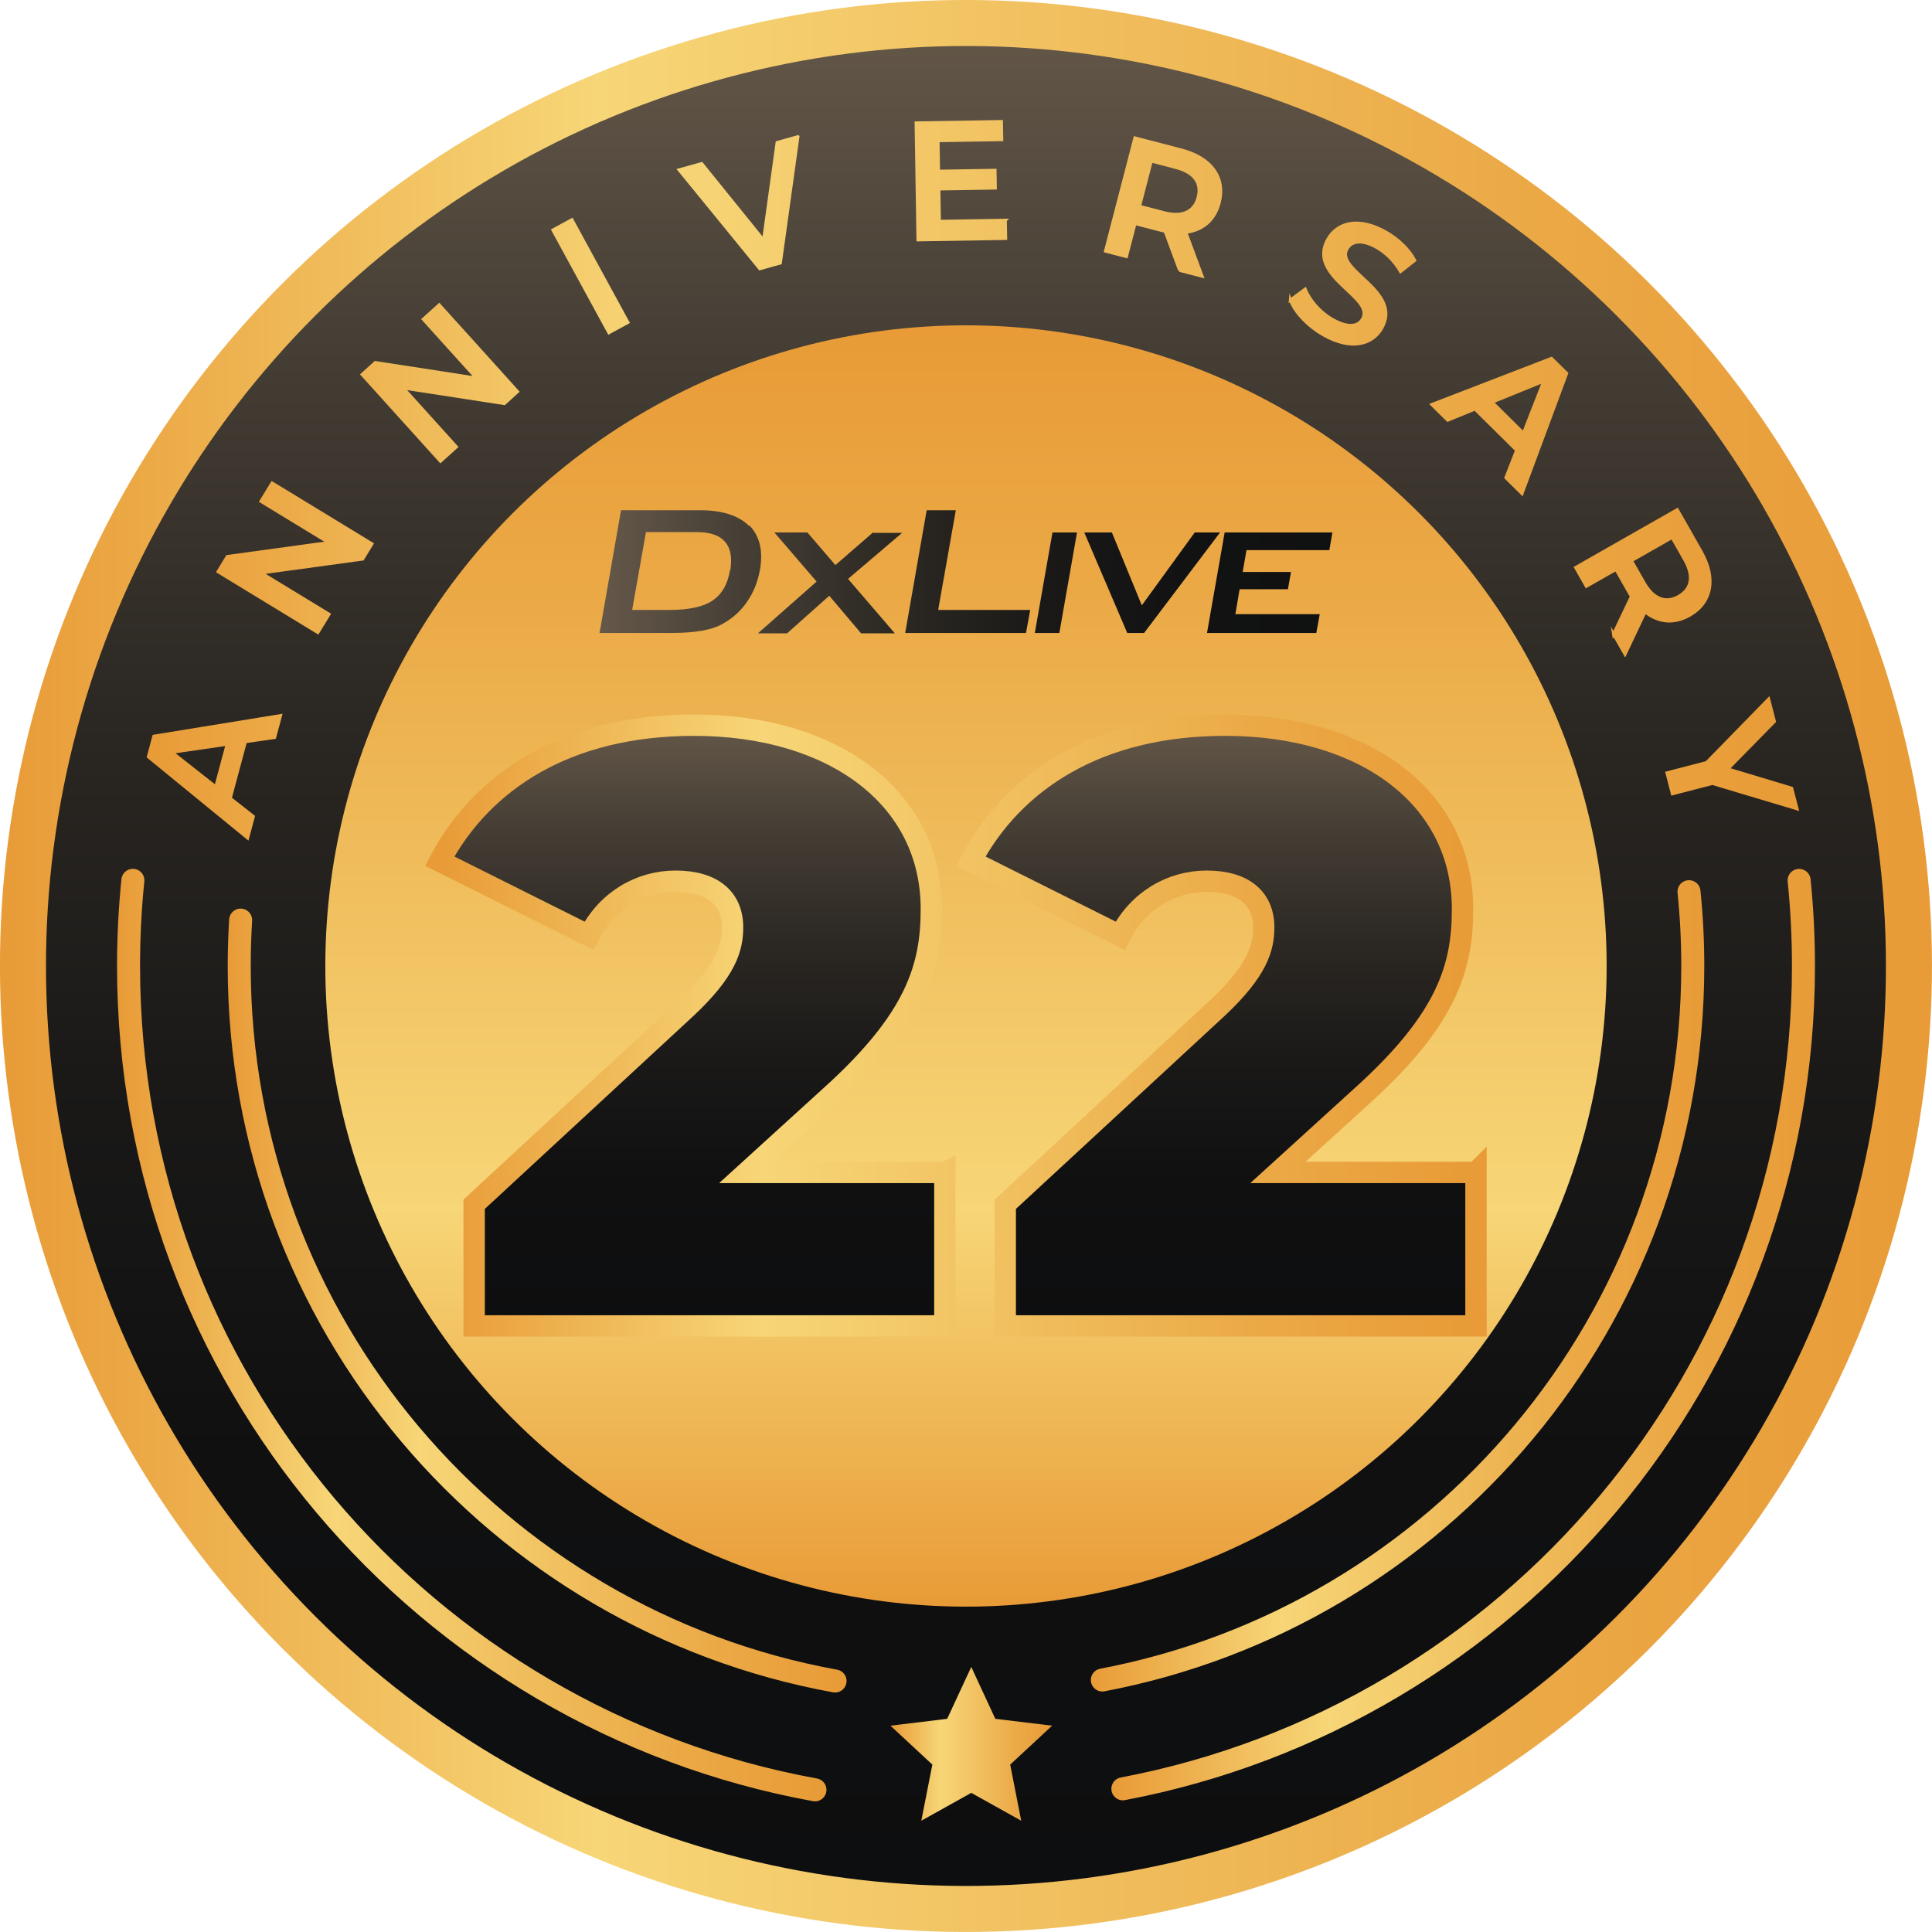 <?xml version="1.0" encoding="UTF-8"?><svg id="Layer_1" xmlns="http://www.w3.org/2000/svg" xmlns:xlink="http://www.w3.org/1999/xlink" viewBox="0 0 503.79 503.79"><defs><style>.cls-1{stroke:url(#linear-gradient-21);}.cls-1,.cls-2,.cls-3,.cls-4,.cls-5,.cls-6,.cls-7,.cls-8,.cls-9,.cls-10,.cls-11{stroke-width:.76px;}.cls-1,.cls-2,.cls-3,.cls-4,.cls-5,.cls-6,.cls-7,.cls-8,.cls-9,.cls-10,.cls-11,.cls-12,.cls-13,.cls-14,.cls-15,.cls-16,.cls-17,.cls-18{stroke-miterlimit:10;}.cls-1,.cls-2,.cls-3,.cls-4,.cls-5,.cls-6,.cls-7,.cls-8,.cls-9,.cls-10,.cls-11,.cls-12,.cls-13,.cls-15,.cls-16,.cls-17,.cls-18{fill:none;}.cls-2{stroke:url(#linear-gradient-23);}.cls-3{stroke:url(#linear-gradient-22);}.cls-4{stroke:url(#linear-gradient-20);}.cls-5{stroke:url(#linear-gradient-29);}.cls-6{stroke:url(#linear-gradient-25);}.cls-7{stroke:url(#linear-gradient-26);}.cls-8{stroke:url(#linear-gradient-28);}.cls-9{stroke:url(#linear-gradient-24);}.cls-10{stroke:url(#linear-gradient-27);}.cls-11{stroke:url(#linear-gradient-19);}.cls-19{fill:url(#linear-gradient-8);}.cls-20{fill:url(#linear-gradient-5);}.cls-21{fill:url(#linear-gradient-9);}.cls-22{fill:url(#linear-gradient-4);}.cls-23{fill:url(#linear-gradient-3);}.cls-12{stroke:url(#linear-gradient-7);}.cls-12,.cls-13{stroke-width:5.57px;}.cls-13{stroke:url(#linear-gradient-6);}.cls-24{fill:url(#linear-gradient-10);}.cls-25{fill:url(#linear-gradient-11);}.cls-26{fill:url(#linear-gradient-12);}.cls-27{fill:url(#linear-gradient-13);}.cls-28{fill:url(#linear-gradient-14);}.cls-29{fill:url(#linear-gradient-30);}.cls-30{fill:url(#linear-gradient-15);}.cls-31{fill:url(#linear-gradient-16);}.cls-32{fill:url(#linear-gradient-17);}.cls-33{fill:url(#linear-gradient-18);}.cls-34{fill:url(#linear-gradient-35);}.cls-14{fill:url(#linear-gradient);stroke:url(#linear-gradient-2);stroke-width:12px;}.cls-15{stroke:url(#linear-gradient-32);}.cls-15,.cls-16,.cls-17,.cls-18{stroke-linecap:round;stroke-width:6px;}.cls-16{stroke:url(#linear-gradient-34);}.cls-17{stroke:url(#linear-gradient-33);}.cls-18{stroke:url(#linear-gradient-31);}</style><linearGradient id="linear-gradient" x1="251.89" y1="6" x2="251.89" y2="497.79" gradientTransform="translate(251.89 -104.34) rotate(45)" gradientUnits="userSpaceOnUse"><stop offset="0" stop-color="#66594a"/><stop offset="0" stop-color="#645748"/><stop offset=".18" stop-color="#443d34"/><stop offset=".36" stop-color="#2c2823"/><stop offset=".56" stop-color="#1a1918"/><stop offset=".76" stop-color="#101011"/><stop offset="1" stop-color="#0d0e0f"/></linearGradient><linearGradient id="linear-gradient-2" x1="0" y1="251.89" x2="503.79" y2="251.89" gradientTransform="translate(251.89 -104.34) rotate(45)" gradientUnits="userSpaceOnUse"><stop offset="0" stop-color="#e89b37"/><stop offset=".31" stop-color="#f7d677"/><stop offset=".34" stop-color="#f6d374"/><stop offset=".78" stop-color="#ebaa47"/><stop offset="1" stop-color="#e89b37"/></linearGradient><linearGradient id="linear-gradient-3" x1="251.89" y1="418.96" x2="251.89" y2="84.83" gradientTransform="matrix(1,0,0,1,0,0)" xlink:href="#linear-gradient-2"/><linearGradient id="linear-gradient-4" x1="249.77" y1="189.09" x2="249.77" y2="345.75" gradientTransform="matrix(1,0,0,1,0,0)" xlink:href="#linear-gradient"/><linearGradient id="linear-gradient-5" x1="249.77" y1="189.09" x2="249.77" y2="345.75" gradientTransform="matrix(1,0,0,1,0,0)" xlink:href="#linear-gradient"/><linearGradient id="linear-gradient-6" x1="114.66" y1="267.42" x2="384.88" y2="267.42" gradientTransform="matrix(1,0,0,1,0,0)" xlink:href="#linear-gradient-2"/><linearGradient id="linear-gradient-7" x1="114.66" y1="267.42" x2="384.88" y2="267.42" gradientTransform="matrix(1,0,0,1,0,0)" xlink:href="#linear-gradient-2"/><linearGradient id="linear-gradient-8" x1="38.66" y1="125.12" x2="468.62" y2="125.12" gradientTransform="matrix(1,0,0,1,0,0)" xlink:href="#linear-gradient-2"/><linearGradient id="linear-gradient-9" x1="38.66" y1="125.12" x2="468.62" y2="125.12" gradientTransform="matrix(1,0,0,1,0,0)" xlink:href="#linear-gradient-2"/><linearGradient id="linear-gradient-10" x1="38.66" y1="125.12" x2="468.62" y2="125.12" gradientTransform="matrix(1,0,0,1,0,0)" xlink:href="#linear-gradient-2"/><linearGradient id="linear-gradient-11" x1="38.66" y1="125.12" x2="468.62" y2="125.12" gradientTransform="matrix(1,0,0,1,0,0)" xlink:href="#linear-gradient-2"/><linearGradient id="linear-gradient-12" x1="38.66" y1="125.12" x2="468.62" y2="125.12" gradientTransform="matrix(1,0,0,1,0,0)" xlink:href="#linear-gradient-2"/><linearGradient id="linear-gradient-13" x1="38.66" y1="125.12" x2="468.62" y2="125.12" gradientTransform="matrix(1,0,0,1,0,0)" xlink:href="#linear-gradient-2"/><linearGradient id="linear-gradient-14" x1="38.66" y1="125.12" x2="468.62" y2="125.12" gradientTransform="matrix(1,0,0,1,0,0)" xlink:href="#linear-gradient-2"/><linearGradient id="linear-gradient-15" x1="38.66" y1="125.12" x2="468.62" y2="125.12" gradientTransform="matrix(1,0,0,1,0,0)" xlink:href="#linear-gradient-2"/><linearGradient id="linear-gradient-16" x1="38.66" y1="125.12" x2="468.62" y2="125.12" gradientTransform="matrix(1,0,0,1,0,0)" xlink:href="#linear-gradient-2"/><linearGradient id="linear-gradient-17" x1="38.66" y1="125.12" x2="468.62" y2="125.12" gradientTransform="matrix(1,0,0,1,0,0)" xlink:href="#linear-gradient-2"/><linearGradient id="linear-gradient-18" x1="38.66" y1="125.12" x2="468.62" y2="125.12" gradientTransform="matrix(1,0,0,1,0,0)" xlink:href="#linear-gradient-2"/><linearGradient id="linear-gradient-19" x1="38.66" y1="125.12" x2="468.62" y2="125.12" gradientTransform="matrix(1,0,0,1,0,0)" xlink:href="#linear-gradient-2"/><linearGradient id="linear-gradient-20" x1="38.66" y1="125.12" x2="468.62" y2="125.12" gradientTransform="matrix(1,0,0,1,0,0)" xlink:href="#linear-gradient-2"/><linearGradient id="linear-gradient-21" x1="38.66" y1="125.12" x2="468.62" y2="125.12" gradientTransform="matrix(1,0,0,1,0,0)" xlink:href="#linear-gradient-2"/><linearGradient id="linear-gradient-22" x1="38.66" y1="125.12" x2="468.62" y2="125.12" gradientTransform="matrix(1,0,0,1,0,0)" xlink:href="#linear-gradient-2"/><linearGradient id="linear-gradient-23" x1="38.66" y1="125.12" x2="468.62" y2="125.12" gradientTransform="matrix(1,0,0,1,0,0)" xlink:href="#linear-gradient-2"/><linearGradient id="linear-gradient-24" x1="38.66" y1="125.12" x2="468.62" y2="125.12" gradientTransform="matrix(1,0,0,1,0,0)" xlink:href="#linear-gradient-2"/><linearGradient id="linear-gradient-25" x1="38.66" y1="125.12" x2="468.62" y2="125.12" gradientTransform="matrix(1,0,0,1,0,0)" xlink:href="#linear-gradient-2"/><linearGradient id="linear-gradient-26" x1="38.66" y1="125.12" x2="468.62" y2="125.12" gradientTransform="matrix(1,0,0,1,0,0)" xlink:href="#linear-gradient-2"/><linearGradient id="linear-gradient-27" x1="38.66" y1="125.12" x2="468.62" y2="125.12" gradientTransform="matrix(1,0,0,1,0,0)" xlink:href="#linear-gradient-2"/><linearGradient id="linear-gradient-28" x1="38.66" y1="125.12" x2="468.62" y2="125.12" gradientTransform="matrix(1,0,0,1,0,0)" xlink:href="#linear-gradient-2"/><linearGradient id="linear-gradient-29" x1="38.66" y1="125.12" x2="468.62" y2="125.12" gradientTransform="matrix(1,0,0,1,0,0)" xlink:href="#linear-gradient-2"/><linearGradient id="linear-gradient-30" x1="232.19" y1="454.72" x2="274.35" y2="454.72" gradientTransform="matrix(1,0,0,1,0,0)" xlink:href="#linear-gradient-2"/><linearGradient id="linear-gradient-31" x1="59.38" y1="339.13" x2="220.75" y2="339.13" gradientTransform="matrix(1,0,0,1,0,0)" xlink:href="#linear-gradient-2"/><linearGradient id="linear-gradient-32" x1="284.45" y1="335.3" x2="444.41" y2="335.3" gradientTransform="matrix(1,0,0,1,0,0)" xlink:href="#linear-gradient-2"/><linearGradient id="linear-gradient-33" x1="30.52" y1="348.15" x2="215.51" y2="348.15" gradientTransform="matrix(1,0,0,1,0,0)" xlink:href="#linear-gradient-2"/><linearGradient id="linear-gradient-34" x1="289.8" y1="348" x2="473.26" y2="348" gradientTransform="matrix(1,0,0,1,0,0)" xlink:href="#linear-gradient-2"/><linearGradient id="linear-gradient-35" x1="156.34" y1="352.26" x2="347.44" y2="352.26" gradientTransform="translate(0 501.36) scale(1 -1)" gradientUnits="userSpaceOnUse"><stop offset="0" stop-color="#675a4a"/><stop offset="0" stop-color="#655849"/><stop offset=".2" stop-color="#453e35"/><stop offset=".4" stop-color="#2c2923"/><stop offset=".6" stop-color="#1b1918"/><stop offset=".8" stop-color="#121213"/><stop offset="1" stop-color="#101111"/></linearGradient></defs><circle class="cls-14" cx="251.89" cy="251.89" r="245.89" transform="translate(-104.34 251.89) rotate(-45)"/><circle class="cls-23" cx="251.89" cy="251.89" r="167.06"/><path class="cls-22" d="M246.38,305.71v40.04h-122.74v-31.73l55.35-51.2c10.5-9.85,12.03-15.75,12.03-21,0-7.44-5.03-12.03-14.88-12.03-9.19,0-17.94,5.03-22.54,14.22l-38.95-19.47c11.16-21,33.26-35.44,66.29-35.44,36.32,0,61.92,18.82,61.92,47.92,0,15.1-3.94,28.66-26.26,48.79l-21.88,19.91h51.64Z"/><path class="cls-20" d="M384.88,305.71v40.04h-122.75v-31.73l55.36-51.2c10.5-9.85,12.03-15.75,12.03-21,0-7.44-5.03-12.03-14.88-12.03-9.19,0-17.94,5.03-22.54,14.22l-38.95-19.47c11.16-21,33.26-35.44,66.3-35.44,36.32,0,61.92,18.82,61.92,47.92,0,15.1-3.94,28.66-26.26,48.79l-21.88,19.91h51.64Z"/><path class="cls-13" d="M246.38,305.71v40.04h-122.74v-31.73l55.35-51.2c10.5-9.85,12.03-15.75,12.03-21,0-7.44-5.03-12.03-14.88-12.03-9.19,0-17.94,5.03-22.54,14.22l-38.95-19.47c11.16-21,33.26-35.44,66.29-35.44,36.32,0,61.92,18.82,61.92,47.92,0,15.1-3.94,28.66-26.26,48.79l-21.88,19.91h51.64Z"/><path class="cls-12" d="M384.88,305.71v40.04h-122.75v-31.73l55.36-51.2c10.5-9.85,12.03-15.75,12.03-21,0-7.44-5.03-12.03-14.88-12.03-9.19,0-17.94,5.03-22.54,14.22l-38.95-19.47c11.16-21,33.26-35.44,66.3-35.44,36.32,0,61.92,18.82,61.92,47.92,0,15.1-3.94,28.66-26.26,48.79l-21.88,19.91h51.64Z"/><path class="cls-19" d="M64.01,193.42l-3.96,14.74,6.04,4.74-1.52,5.64-25.91-21.19,1.45-5.39,33.06-5.38-1.54,5.73-7.62,1.11ZM59.23,194.08l-14.38,2.09,11.4,8.98,2.98-11.08Z"/><path class="cls-21" d="M70.95,125.93l26.06,15.88-2.43,3.98-26.41,3.62,17.65,10.75-2.93,4.8-26.06-15.88,2.43-3.98,26.41-3.62-17.65-10.75,2.93-4.8Z"/><path class="cls-24" d="M114.53,79.47l20.45,22.65-3.46,3.13-26.34-4.06,13.85,15.34-4.18,3.77-20.45-22.65,3.46-3.13,26.34,4.06-13.85-15.34,4.18-3.77Z"/><path class="cls-25" d="M144.16,59.98l4.98-2.71,14.61,26.8-4.98,2.71-14.61-26.8Z"/><path class="cls-26" d="M208.09,35.62l-4.59,32.97-5.38,1.5-21.06-25.8,5.92-1.65,16.12,19.94,3.53-25.43,5.46-1.53Z"/><path class="cls-27" d="M262.17,57.44l.08,4.75-22.89.37-.49-30.52,22.28-.36.08,4.75-16.61.27.13,7.93,14.73-.24.08,4.66-14.73.24.14,8.41,17.22-.28Z"/><path class="cls-28" d="M307.59,70.51l-3.79-10.22c-.39-.06-.77-.16-1.15-.25l-6.67-1.73-2.24,8.61-5.49-1.43,7.68-29.54,12.16,3.16c7.77,2.02,11.55,7.24,9.84,13.78-1.16,4.47-4.3,7.17-8.71,7.69l4.27,11.47-5.91-1.54ZM306.64,43.68l-6.42-1.67-3.06,11.78,6.42,1.67c4.81,1.25,7.87-.3,8.84-4.01.96-3.71-.97-6.51-5.78-7.76Z"/><path class="cls-30" d="M336.47,78.23l3.88-2.86c1.15,2.91,3.83,6.04,7.09,7.9,4.13,2.35,6.72,1.86,7.84-.11,3.26-5.72-14.65-10.94-9.04-20.79,2.44-4.28,7.92-5.98,15.19-1.84,3.18,1.81,6.04,4.54,7.5,7.37l-3.73,2.94c-1.59-2.76-3.82-4.93-6.13-6.25-4.09-2.33-6.67-1.69-7.81.32-3.21,5.65,14.61,10.92,9.07,20.66-2.42,4.25-7.93,5.92-15.21,1.78-4.13-2.35-7.53-5.99-8.65-9.13Z"/><path class="cls-31" d="M395.46,117.41l-10.85-10.73-7.11,2.91-4.16-4.11,31.23-12.05,3.97,3.92-11.66,31.39-4.22-4.17,2.8-7.17ZM397.25,112.93l5.29-13.53-13.44,5.47,8.15,8.06Z"/><path class="cls-32" d="M420.73,165.34l4.68-9.84c-.23-.32-.43-.66-.62-1l-3.41-5.99-7.73,4.4-2.8-4.93,26.52-15.1,6.21,10.91c3.97,6.97,2.87,13.32-3,16.66-4.02,2.29-8.14,1.92-11.59-.88l-5.24,11.06-3.02-5.3ZM439.29,145.94l-3.28-5.76-10.57,6.02,3.28,5.76c2.46,4.32,5.7,5.43,9.04,3.53,3.33-1.9,3.99-5.23,1.53-9.55Z"/><path class="cls-33" d="M446.5,204.31l-10.42,2.7-1.42-5.49,10.34-2.68,16.2-16.58,1.52,5.87-12.15,12.38,16.65,5.01,1.4,5.4-22.11-6.62Z"/><path class="cls-11" d="M64.01,193.42l-3.96,14.74,6.04,4.74-1.52,5.64-25.91-21.19,1.45-5.39,33.06-5.38-1.54,5.73-7.62,1.11ZM59.23,194.08l-14.38,2.09,11.4,8.98,2.98-11.08Z"/><path class="cls-4" d="M70.95,125.93l26.06,15.88-2.43,3.98-26.41,3.62,17.65,10.75-2.93,4.8-26.06-15.88,2.43-3.98,26.41-3.62-17.65-10.75,2.93-4.8Z"/><path class="cls-1" d="M114.53,79.47l20.45,22.65-3.46,3.13-26.34-4.06,13.85,15.34-4.18,3.77-20.45-22.65,3.46-3.13,26.34,4.06-13.85-15.34,4.18-3.77Z"/><path class="cls-3" d="M144.16,59.98l4.98-2.71,14.61,26.8-4.98,2.71-14.61-26.8Z"/><path class="cls-2" d="M208.09,35.62l-4.59,32.97-5.38,1.5-21.06-25.8,5.92-1.65,16.12,19.94,3.53-25.43,5.46-1.53Z"/><path class="cls-9" d="M262.17,57.44l.08,4.75-22.89.37-.49-30.52,22.28-.36.08,4.75-16.61.27.13,7.93,14.73-.24.08,4.66-14.73.24.14,8.41,17.22-.28Z"/><path class="cls-6" d="M307.59,70.51l-3.79-10.22c-.39-.06-.77-.16-1.15-.25l-6.67-1.73-2.24,8.61-5.49-1.43,7.68-29.54,12.16,3.16c7.77,2.02,11.55,7.24,9.84,13.78-1.16,4.47-4.3,7.17-8.71,7.69l4.27,11.47-5.91-1.54ZM306.64,43.68l-6.42-1.67-3.06,11.78,6.42,1.67c4.81,1.25,7.87-.3,8.84-4.01.96-3.71-.97-6.51-5.78-7.76Z"/><path class="cls-7" d="M336.47,78.23l3.88-2.86c1.15,2.91,3.83,6.04,7.09,7.9,4.13,2.35,6.72,1.86,7.84-.11,3.26-5.72-14.65-10.94-9.04-20.79,2.44-4.28,7.92-5.98,15.19-1.84,3.18,1.81,6.04,4.54,7.5,7.37l-3.73,2.94c-1.59-2.76-3.82-4.93-6.13-6.25-4.09-2.33-6.67-1.69-7.81.32-3.21,5.65,14.61,10.92,9.07,20.66-2.42,4.25-7.93,5.92-15.21,1.78-4.13-2.35-7.53-5.99-8.65-9.13Z"/><path class="cls-10" d="M395.46,117.41l-10.85-10.73-7.11,2.91-4.16-4.11,31.23-12.05,3.97,3.92-11.66,31.39-4.22-4.17,2.8-7.17ZM397.25,112.93l5.29-13.53-13.44,5.47,8.15,8.06Z"/><path class="cls-8" d="M420.73,165.34l4.68-9.84c-.23-.32-.43-.66-.62-1l-3.41-5.99-7.73,4.4-2.8-4.93,26.52-15.1,6.21,10.91c3.97,6.97,2.87,13.32-3,16.66-4.02,2.29-8.14,1.92-11.59-.88l-5.24,11.06-3.02-5.3ZM439.29,145.94l-3.28-5.76-10.57,6.02,3.28,5.76c2.46,4.32,5.7,5.43,9.04,3.53,3.33-1.9,3.99-5.23,1.53-9.55Z"/><path class="cls-5" d="M446.5,204.31l-10.42,2.7-1.42-5.49,10.34-2.68,16.2-16.58,1.52,5.87-12.15,12.38,16.65,5.01,1.4,5.4-22.11-6.62Z"/><polygon class="cls-29" points="253.27 434.67 259.54 448.2 274.35 449.99 263.42 460.14 266.29 474.77 253.27 467.51 240.24 474.77 243.12 460.14 232.19 449.99 246.99 448.2 253.27 434.67"/><path class="cls-18" d="M217.75,438.34c-88.37-16.08-155.37-93.44-155.37-186.44,0-4.02.13-8.01.37-11.97"/><path class="cls-15" d="M440.43,232.52c.65,6.37.98,12.83.98,19.38,0,92.51-66.29,169.54-153.96,186.18"/><path class="cls-17" d="M212.51,466.72c-101.81-18.54-178.99-107.67-178.99-214.83,0-7.54.38-14.99,1.13-22.33"/><path class="cls-16" d="M469.14,229.57c.75,7.34,1.13,14.79,1.13,22.33,0,106.62-76.42,195.4-177.47,214.55"/><path class="cls-34" d="M195.34,137.15c-2.7-2.7-7-4.1-12.8-4.1h-20.6l-5.6,32h18.7c3.2,0,5.9-.2,8.1-.6s4-1,5.5-1.9c2.5-1.4,4.6-3.3,6.2-5.7,1.7-2.4,2.7-5.1,3.3-8.1.9-5.1,0-8.9-2.7-11.7l-.1.1ZM190.34,148.75c-.6,3.7-2.2,6.3-4.6,7.9-2.4,1.6-6.2,2.4-11.3,2.4h-9.6l3.6-20.3h13.2c3.5,0,5.9.8,7.4,2.5s1.9,4.2,1.4,7.4l-.1.1ZM227.64,138.85l-9.8,8.5-7.3-8.5h-8.6l11,12.8-15.3,13.5h7.6l11-9.8,8.3,9.8h8.8l-12.2-14.2,14.1-12h-7.4l-.2-.1ZM249.14,133.05h-7.5l-5.6,32h31.5l1.1-6h-24l4.6-26h-.1ZM269.84,165.05h6.4l4.6-26.2h-6.4l-4.6,26.2ZM311.54,138.85l-13.8,19-7.8-19h-7.2l11.2,26.2h4.4l19.8-26.2h-6.6ZM346.64,143.45l.8-4.6h-28.1l-4.6,26.2h28.5l.9-4.9h-22l1.1-6.5h12.6l.8-4.5h-12.6l1-5.7h21.7-.1Z"/></svg>
